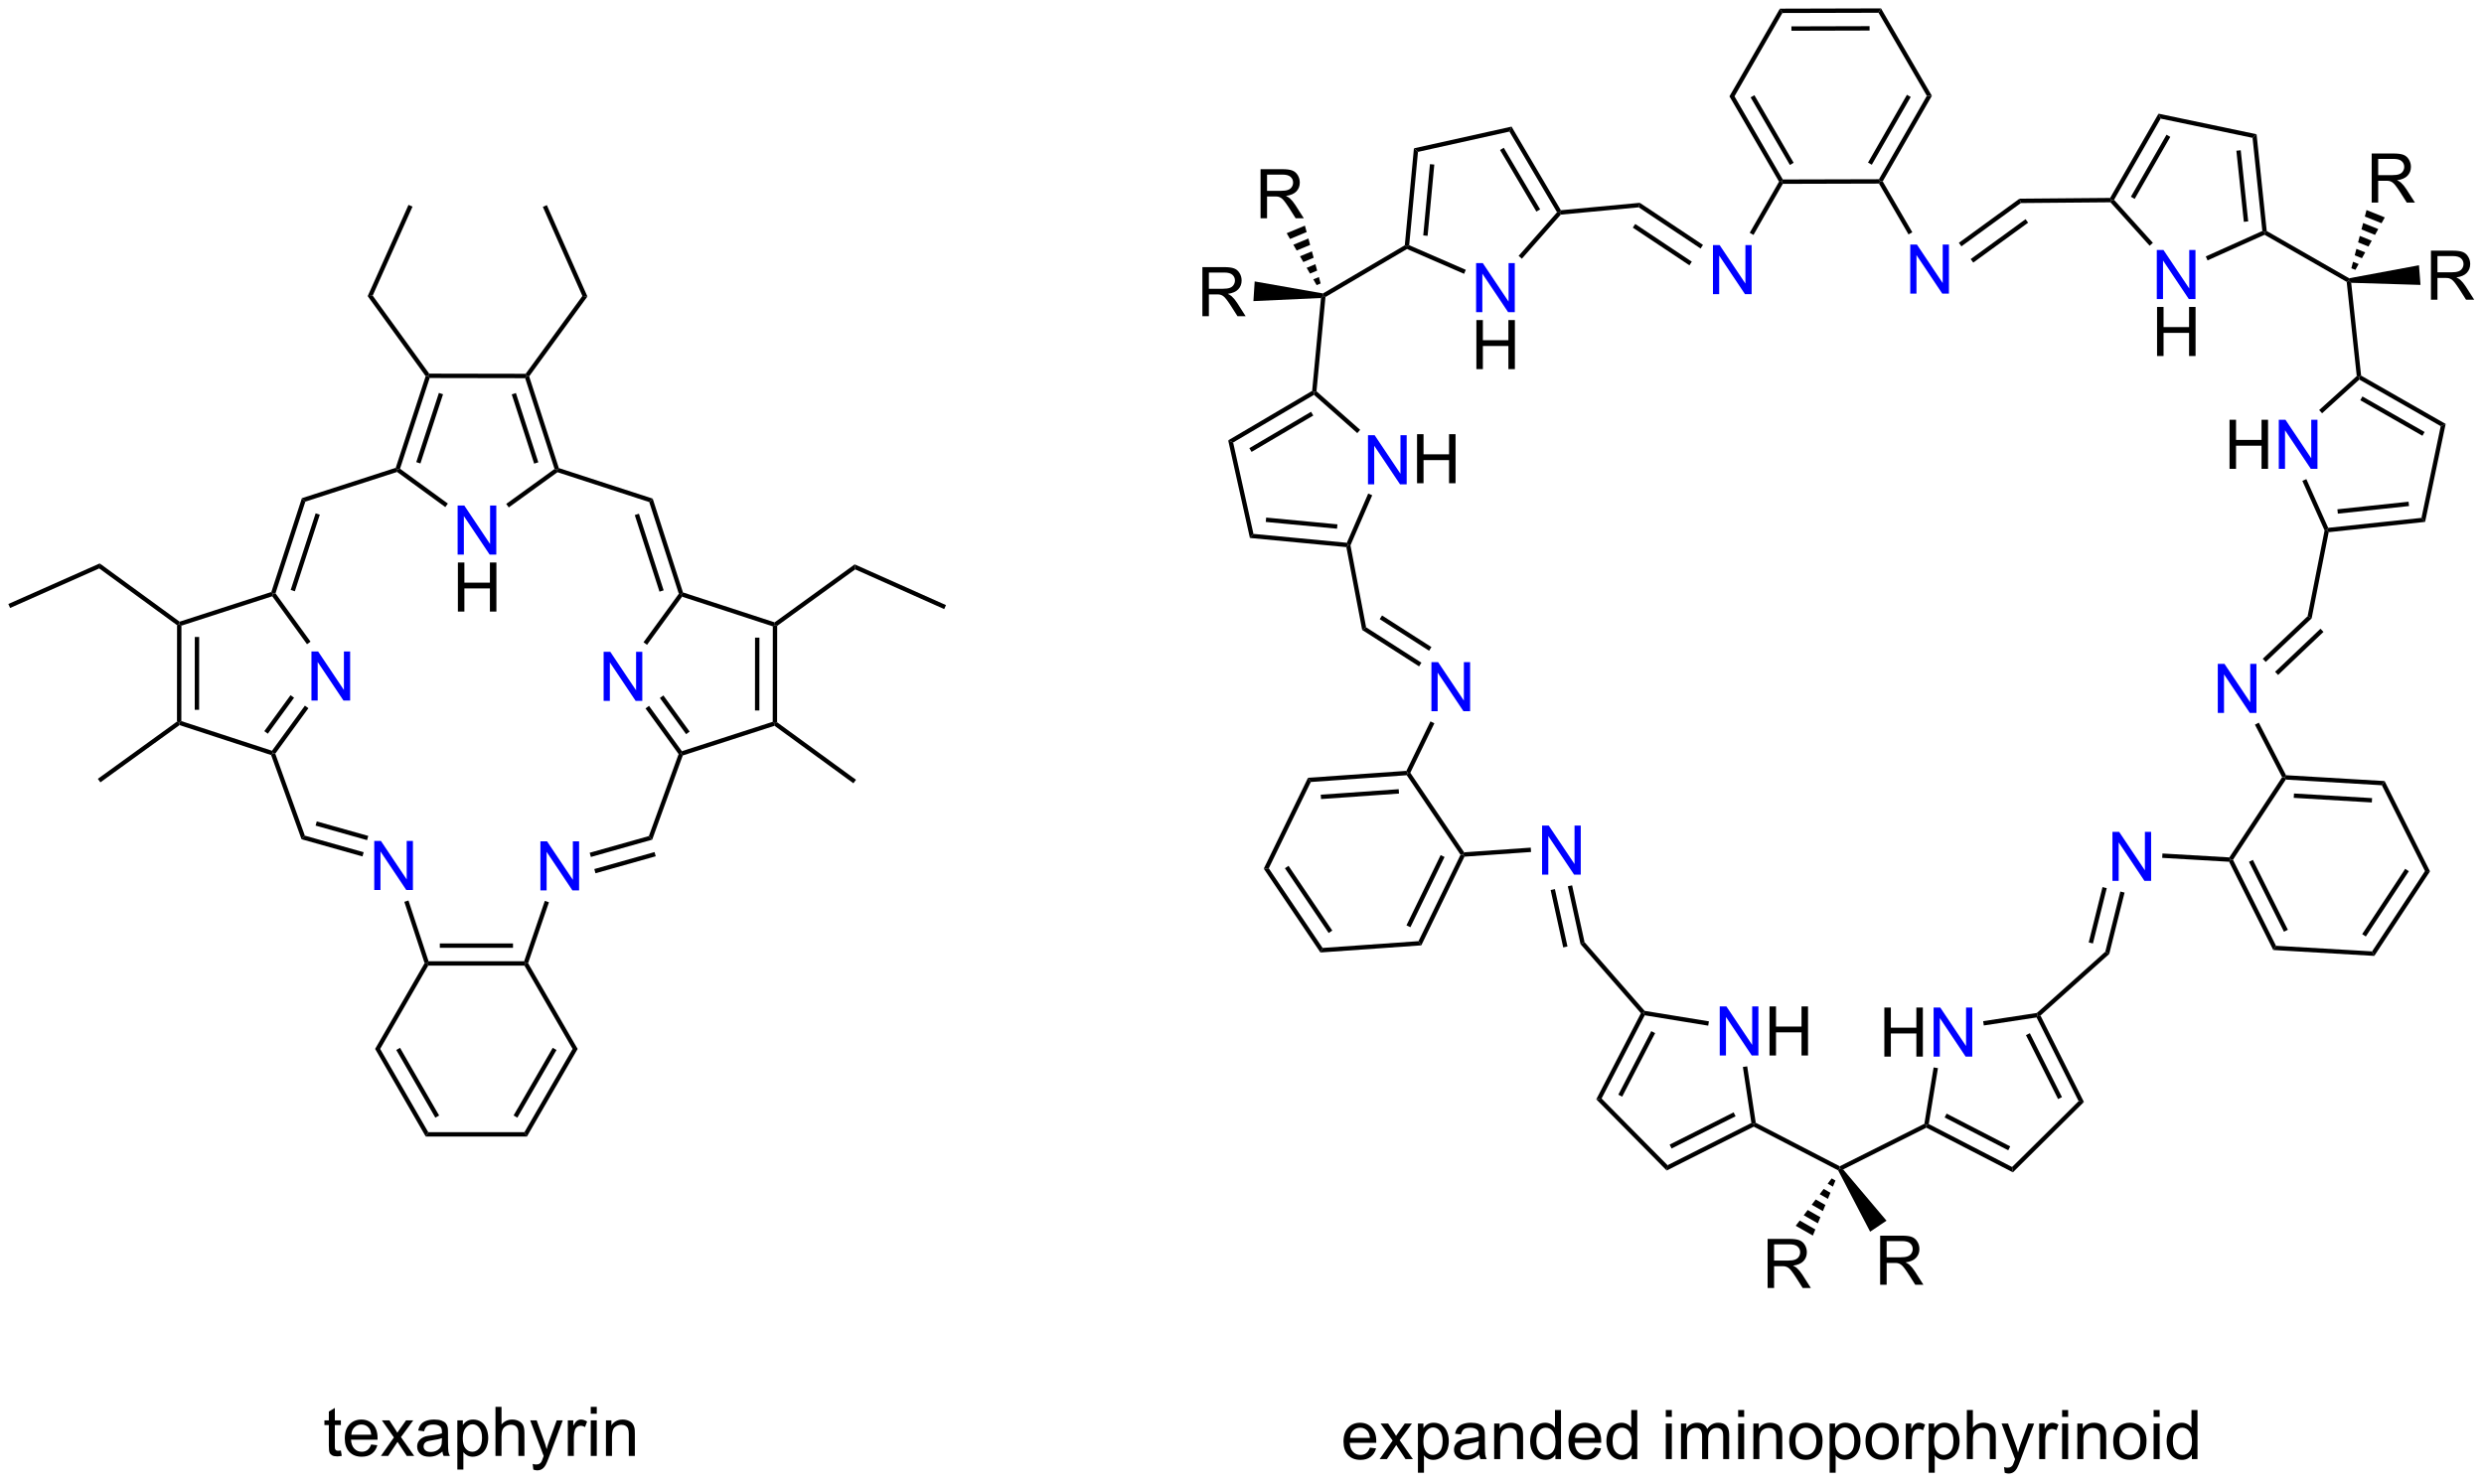 <?xml version="1.0" encoding="UTF-8"?>
<!DOCTYPE svg PUBLIC '-//W3C//DTD SVG 1.0//EN'
          'http://www.w3.org/TR/2001/REC-SVG-20010904/DTD/svg10.dtd'>
<svg stroke-dasharray="none" shape-rendering="auto" xmlns="http://www.w3.org/2000/svg" font-family="'Dialog'" text-rendering="auto" width="795" fill-opacity="1" color-interpolation="auto" color-rendering="auto" preserveAspectRatio="xMidYMid meet" font-size="12px" viewBox="0 0 795 475" fill="black" xmlns:xlink="http://www.w3.org/1999/xlink" stroke="black" image-rendering="auto" stroke-miterlimit="10" stroke-linecap="square" stroke-linejoin="miter" font-style="normal" stroke-width="1" height="475" stroke-dashoffset="0" font-weight="normal" stroke-opacity="1"
><!--Generated by the Batik Graphics2D SVG Generator--><defs id="genericDefs"
  /><g
  ><defs id="defs1"
    ><clipPath clipPathUnits="userSpaceOnUse" id="clipPath1"
      ><path d="M0.633 0.633 L298.575 0.633 L298.575 178.523 L0.633 178.523 L0.633 0.633 Z"
      /></clipPath
      ><clipPath clipPathUnits="userSpaceOnUse" id="clipPath2"
      ><path d="M20.677 269.834 L20.677 442.778 L310.336 442.778 L310.336 269.834 Z"
      /></clipPath
    ></defs
    ><g fill="blue" transform="scale(2.667,2.667) translate(-0.633,-0.633) matrix(1.029,0,0,1.029,-20.636,-276.918)" stroke="blue"
    ><path d="M180.206 326.227 L180.206 320.501 L180.985 320.501 L183.993 324.995 L183.993 320.501 L184.719 320.501 L184.719 326.227 L183.941 326.227 L180.933 321.727 L180.933 326.227 L180.206 326.227 Z" stroke="none" clip-path="url(#clipPath2)"
    /></g
    ><g transform="matrix(2.743,0,0,2.743,-56.717,-740.135)"
    ><path d="M186.015 326.227 L186.015 320.501 L186.773 320.501 L186.773 322.852 L189.749 322.852 L189.749 320.501 L190.507 320.501 L190.507 326.227 L189.749 326.227 L189.749 323.527 L186.773 323.527 L186.773 326.227 L186.015 326.227 Z" stroke="none" clip-path="url(#clipPath2)"
    /></g
    ><g transform="matrix(2.743,0,0,2.743,-56.717,-740.135)"
    ><path d="M173.776 315.447 L174.018 315.601 L173.988 315.914 L164.559 321.471 L163.98 321.22 ZM173.649 317.886 L166.449 322.129 L166.708 322.569 L173.908 318.326 Z" stroke="none" clip-path="url(#clipPath2)"
    /></g
    ><g transform="matrix(2.743,0,0,2.743,-56.717,-740.135)"
    ><path d="M163.98 321.22 L164.559 321.471 L166.93 332.139 L166.513 332.612 Z" stroke="none" clip-path="url(#clipPath2)"
    /></g
    ><g transform="matrix(2.743,0,0,2.743,-56.717,-740.135)"
    ><path d="M166.513 332.612 L166.93 332.139 L177.821 333.175 L177.982 333.446 L177.767 333.682 ZM168.364 330.743 L176.679 331.534 L176.727 331.026 L168.412 330.235 Z" stroke="none" clip-path="url(#clipPath2)"
    /></g
    ><g transform="matrix(2.743,0,0,2.743,-56.717,-740.135)"
    ><path d="M178.247 333.476 L177.982 333.446 L177.821 333.175 L180.317 327.43 L180.785 327.633 Z" stroke="none" clip-path="url(#clipPath2)"
    /></g
    ><g transform="matrix(2.743,0,0,2.743,-56.717,-740.135)"
    ><path d="M179.379 319.994 L179.041 320.376 L173.988 315.914 L174.018 315.601 L174.284 315.495 Z" stroke="none" clip-path="url(#clipPath2)"
    /></g
    ><g transform="matrix(2.743,0,0,2.743,-56.717,-740.135)"
    ><path d="M174.284 315.495 L174.018 315.601 L173.776 315.447 L174.807 304.607 L175.089 304.341 L175.331 304.494 Z" stroke="none" clip-path="url(#clipPath2)"
    /></g
    ><g fill="blue" transform="matrix(2.743,0,0,2.743,-56.717,-740.135)" stroke="blue"
    ><path d="M192.907 306.26 L192.907 300.533 L193.686 300.533 L196.694 305.028 L196.694 300.533 L197.42 300.533 L197.42 306.26 L196.642 306.26 L193.634 301.76 L193.634 306.26 L192.907 306.26 Z" stroke="none" clip-path="url(#clipPath2)"
    /></g
    ><g transform="matrix(2.743,0,0,2.743,-56.717,-740.135)"
    ><path d="M192.939 312.909 L192.939 307.183 L193.696 307.183 L193.696 309.534 L196.673 309.534 L196.673 307.183 L197.431 307.183 L197.431 312.909 L196.673 312.909 L196.673 310.209 L193.696 310.209 L193.696 312.909 L192.939 312.909 Z" stroke="none" clip-path="url(#clipPath2)"
    /></g
    ><g transform="matrix(2.743,0,0,2.743,-56.717,-740.135)"
    ><path d="M202.801 294.363 L202.663 294.632 L202.35 294.602 L196.793 285.183 L197.044 284.604 ZM200.38 294.264 L196.136 287.072 L195.697 287.331 L199.94 294.523 Z" stroke="none" clip-path="url(#clipPath2)"
    /></g
    ><g transform="matrix(2.743,0,0,2.743,-56.717,-740.135)"
    ><path d="M197.044 284.604 L196.793 285.183 L186.125 287.554 L185.652 287.137 Z" stroke="none" clip-path="url(#clipPath2)"
    /></g
    ><g transform="matrix(2.743,0,0,2.743,-56.717,-740.135)"
    ><path d="M185.652 287.137 L186.125 287.554 L185.099 298.445 L184.827 298.606 L184.586 298.452 ZM187.522 288.987 L186.739 297.303 L187.247 297.351 L188.03 289.035 Z" stroke="none" clip-path="url(#clipPath2)"
    /></g
    ><g transform="matrix(2.743,0,0,2.743,-56.717,-740.135)"
    ><path d="M184.845 298.891 L184.827 298.606 L185.099 298.445 L191.705 301.318 L191.502 301.786 Z" stroke="none" clip-path="url(#clipPath2)"
    /></g
    ><g transform="matrix(2.743,0,0,2.743,-56.717,-740.135)"
    ><path d="M198.248 300.024 L197.866 299.686 L202.35 294.602 L202.663 294.632 L202.788 294.877 Z" stroke="none" clip-path="url(#clipPath2)"
    /></g
    ><g transform="matrix(2.743,0,0,2.743,-56.717,-740.135)"
    ><path d="M175.331 304.494 L175.089 304.341 L175.038 304.074 L184.586 298.452 L184.827 298.606 L184.845 298.891 Z" stroke="none" clip-path="url(#clipPath2)"
    /></g
    ><g transform="matrix(2.743,0,0,2.743,-56.717,-740.135)"
    ><path d="M202.788 294.877 L202.663 294.632 L202.801 294.363 L212.008 293.499 L211.875 294.024 Z" stroke="none" clip-path="url(#clipPath2)"
    /></g
    ><g transform="matrix(2.743,0,0,2.743,-56.717,-740.135)"
    ><path d="M177.767 333.682 L177.982 333.446 L178.247 333.476 L180.073 343.039 L179.613 343.351 Z" stroke="none" clip-path="url(#clipPath2)"
    /></g
    ><g transform="matrix(2.743,0,0,2.743,-56.717,-740.135)"
    ><path d="M240.54 393.146 L240.54 387.42 L241.298 387.42 L241.298 389.771 L244.275 389.771 L244.275 387.42 L245.032 387.42 L245.032 393.146 L244.275 393.146 L244.275 390.446 L241.298 390.446 L241.298 393.146 L240.54 393.146 Z" stroke="none" clip-path="url(#clipPath2)"
    /></g
    ><g fill="blue" transform="matrix(2.743,0,0,2.743,-56.717,-740.135)" stroke="blue"
    ><path d="M246.286 393.146 L246.286 387.42 L247.065 387.42 L250.073 391.915 L250.073 387.42 L250.799 387.42 L250.799 393.146 L250.021 393.146 L247.013 388.646 L247.013 393.146 L246.286 393.146 Z" stroke="none" clip-path="url(#clipPath2)"
    /></g
    ><g transform="matrix(2.743,0,0,2.743,-56.717,-740.135)"
    ><path d="M245.44 401.443 L245.441 401.156 L245.723 401.015 L255.442 406.029 L255.538 406.653 ZM247.572 400.253 L254.992 404.081 L255.226 403.627 L247.806 399.799 Z" stroke="none" clip-path="url(#clipPath2)"
    /></g
    ><g transform="matrix(2.743,0,0,2.743,-56.717,-740.135)"
    ><path d="M255.538 406.653 L255.442 406.029 L263.206 398.343 L263.828 398.445 Z" stroke="none" clip-path="url(#clipPath2)"
    /></g
    ><g transform="matrix(2.743,0,0,2.743,-56.717,-740.135)"
    ><path d="M263.828 398.445 L263.206 398.343 L258.298 388.575 L258.443 388.295 L258.758 388.355 ZM261.264 397.873 L257.516 390.414 L257.06 390.643 L260.808 398.102 Z" stroke="none" clip-path="url(#clipPath2)"
    /></g
    ><g transform="matrix(2.743,0,0,2.743,-56.717,-740.135)"
    ><path d="M258.329 388.054 L258.443 388.295 L258.298 388.575 L252.144 389.512 L252.068 389.008 Z" stroke="none" clip-path="url(#clipPath2)"
    /></g
    ><g transform="matrix(2.743,0,0,2.743,-56.717,-740.135)"
    ><path d="M246.29 394.409 L246.793 394.492 L245.723 401.015 L245.441 401.156 L245.21 400.987 Z" stroke="none" clip-path="url(#clipPath2)"
    /></g
    ><g transform="matrix(2.743,0,0,2.743,-56.717,-740.135)"
    ><path d="M245.21 400.987 L245.441 401.156 L245.44 401.443 L235.735 406.314 L235.332 406.231 L235.334 405.944 Z" stroke="none" clip-path="url(#clipPath2)"
    /></g
    ><g fill="blue" transform="matrix(2.743,0,0,2.743,-56.717,-740.135)" stroke="blue"
    ><path d="M221.333 393.016 L221.333 387.29 L222.111 387.29 L225.119 391.784 L225.119 387.29 L225.846 387.29 L225.846 393.016 L225.067 393.016 L222.059 388.516 L222.059 393.016 L221.333 393.016 Z" stroke="none" clip-path="url(#clipPath2)"
    /></g
    ><g transform="matrix(2.743,0,0,2.743,-56.717,-740.135)"
    ><path d="M227.141 393.016 L227.141 387.29 L227.899 387.29 L227.899 389.641 L230.875 389.641 L230.875 387.29 L231.633 387.29 L231.633 393.016 L230.875 393.016 L230.875 390.316 L227.899 390.316 L227.899 393.016 L227.141 393.016 Z" stroke="none" clip-path="url(#clipPath2)"
    /></g
    ><g transform="matrix(2.743,0,0,2.743,-56.717,-740.135)"
    ><path d="M212.135 388.082 L212.442 388.045 L212.583 388.326 L207.549 398.036 L206.925 398.131 ZM213.344 390.174 L209.5 397.588 L209.952 397.823 L213.797 390.408 Z" stroke="none" clip-path="url(#clipPath2)"
    /></g
    ><g transform="matrix(2.743,0,0,2.743,-56.717,-740.135)"
    ><path d="M206.925 398.131 L207.549 398.036 L215.245 405.819 L215.143 406.442 Z" stroke="none" clip-path="url(#clipPath2)"
    /></g
    ><g transform="matrix(2.743,0,0,2.743,-56.717,-740.135)"
    ><path d="M215.143 406.442 L215.245 405.819 L225.023 400.892 L225.303 401.036 L225.302 401.323 ZM215.716 403.872 L223.182 400.109 L222.953 399.653 L215.486 403.416 Z" stroke="none" clip-path="url(#clipPath2)"
    /></g
    ><g transform="matrix(2.743,0,0,2.743,-56.717,-740.135)"
    ><path d="M225.536 400.869 L225.303 401.036 L225.023 400.892 L224.034 394.358 L224.539 394.282 Z" stroke="none" clip-path="url(#clipPath2)"
    /></g
    ><g transform="matrix(2.743,0,0,2.743,-56.717,-740.135)"
    ><path d="M220.07 389.03 L219.988 389.534 L212.583 388.326 L212.442 388.045 L212.574 387.808 Z" stroke="none" clip-path="url(#clipPath2)"
    /></g
    ><g transform="matrix(2.743,0,0,2.743,-56.717,-740.135)"
    ><path d="M235.334 405.944 L235.332 406.231 L235.146 406.421 L225.302 401.323 L225.303 401.036 L225.536 400.869 Z" stroke="none" clip-path="url(#clipPath2)"
    /></g
    ><g transform="matrix(2.743,0,0,2.743,-56.717,-740.135)"
    ><path d="M266.321 380.901 L266.778 381.176 L258.758 388.355 L258.443 388.295 L258.329 388.054 Z" stroke="none" clip-path="url(#clipPath2)"
    /></g
    ><g transform="matrix(2.743,0,0,2.743,-56.717,-740.135)"
    ><path d="M205.09 380.026 L205.561 379.789 L212.574 387.808 L212.442 388.045 L212.135 388.082 Z" stroke="none" clip-path="url(#clipPath2)"
    /></g
    ><g transform="matrix(2.743,0,0,2.743,-56.717,-740.135)"
    ><path d="M160.97 306.73 L160.97 301.003 L163.509 301.003 Q164.275 301.003 164.673 301.157 Q165.072 301.311 165.309 301.701 Q165.548 302.092 165.548 302.566 Q165.548 303.175 165.152 303.595 Q164.759 304.011 163.934 304.123 Q164.236 304.269 164.392 304.41 Q164.723 304.714 165.019 305.17 L166.017 306.73 L165.064 306.73 L164.306 305.537 Q163.973 305.022 163.756 304.748 Q163.543 304.475 163.374 304.365 Q163.204 304.256 163.027 304.214 Q162.9 304.186 162.605 304.186 L161.728 304.186 L161.728 306.73 L160.97 306.73 ZM161.728 303.529 L163.355 303.529 Q163.876 303.529 164.168 303.423 Q164.462 303.316 164.613 303.079 Q164.767 302.842 164.767 302.566 Q164.767 302.16 164.47 301.899 Q164.176 301.636 163.54 301.636 L161.728 301.636 L161.728 303.529 Z" stroke="none" clip-path="url(#clipPath2)"
    /></g
    ><g transform="matrix(2.743,0,0,2.743,-56.717,-740.135)"
    ><path d="M175.038 304.074 L175.089 304.341 L174.807 304.607 L166.923 304.97 L167.071 302.673 Z" stroke="none" clip-path="url(#clipPath2)"
    /></g
    ><g transform="matrix(2.743,0,0,2.743,-56.717,-740.135)"
    ><path d="M240.05 419.77 L240.05 414.043 L242.589 414.043 Q243.355 414.043 243.753 414.197 Q244.151 414.351 244.388 414.741 Q244.628 415.132 244.628 415.606 Q244.628 416.215 244.232 416.635 Q243.839 417.051 243.013 417.163 Q243.315 417.309 243.472 417.45 Q243.803 417.754 244.099 418.21 L245.097 419.77 L244.144 419.77 L243.386 418.577 Q243.053 418.062 242.836 417.788 Q242.623 417.515 242.454 417.405 Q242.284 417.296 242.107 417.254 Q241.98 417.226 241.685 417.226 L240.808 417.226 L240.808 419.77 L240.05 419.77 ZM240.808 416.57 L242.435 416.57 Q242.956 416.57 243.248 416.463 Q243.542 416.356 243.693 416.119 Q243.847 415.882 243.847 415.606 Q243.847 415.2 243.55 414.939 Q243.256 414.676 242.62 414.676 L240.808 414.676 L240.808 416.57 Z" stroke="none" clip-path="url(#clipPath2)"
    /></g
    ><g transform="matrix(2.743,0,0,2.743,-56.717,-740.135)"
    ><path d="M235.146 406.421 L235.332 406.231 L235.735 406.314 L240.792 412.298 L238.881 413.581 Z" stroke="none" clip-path="url(#clipPath2)"
    /></g
    ><g transform="matrix(2.743,0,0,2.743,-56.717,-740.135)"
    ><path d="M167.756 295.3 L167.756 289.573 L170.295 289.573 Q171.061 289.573 171.459 289.727 Q171.858 289.881 172.095 290.271 Q172.334 290.662 172.334 291.136 Q172.334 291.745 171.938 292.164 Q171.545 292.581 170.72 292.693 Q171.022 292.839 171.178 292.98 Q171.509 293.284 171.805 293.74 L172.803 295.3 L171.85 295.3 L171.092 294.107 Q170.759 293.592 170.542 293.318 Q170.329 293.045 170.16 292.935 Q169.99 292.826 169.813 292.784 Q169.686 292.756 169.391 292.756 L168.514 292.756 L168.514 295.3 L167.756 295.3 ZM168.514 292.099 L170.141 292.099 Q170.662 292.099 170.954 291.993 Q171.248 291.886 171.399 291.649 Q171.553 291.412 171.553 291.136 Q171.553 290.73 171.256 290.469 Q170.962 290.206 170.326 290.206 L168.514 290.206 L168.514 292.099 Z" stroke="none" clip-path="url(#clipPath2)"
    /></g
    ><g transform="matrix(2.743,0,0,2.743,-56.717,-740.135)"
    ><path d="M174.298 303.104 L173.91 302.431 L174.565 302.158 L174.769 302.908 ZM173.522 301.758 L173.134 301.085 L174.156 300.659 L174.36 301.409 ZM172.746 300.412 L172.358 299.738 L173.748 299.16 L173.952 299.909 ZM171.97 299.065 L171.582 298.392 L173.339 297.661 L173.544 298.41 ZM171.194 297.719 L170.806 297.046 L172.931 296.161 L173.135 296.911 Z" stroke="none" clip-path="url(#clipPath2)"
    /></g
    ><g transform="matrix(2.743,0,0,2.743,-56.717,-740.135)"
    ><path d="M226.918 420.15 L226.918 414.424 L229.457 414.424 Q230.223 414.424 230.621 414.577 Q231.02 414.731 231.257 415.122 Q231.496 415.512 231.496 415.986 Q231.496 416.596 231.101 417.015 Q230.707 417.432 229.882 417.543 Q230.184 417.689 230.34 417.83 Q230.671 418.135 230.968 418.59 L231.965 420.15 L231.012 420.15 L230.254 418.958 Q229.921 418.442 229.705 418.168 Q229.491 417.895 229.322 417.786 Q229.153 417.676 228.976 417.635 Q228.848 417.606 228.554 417.606 L227.676 417.606 L227.676 420.15 L226.918 420.15 ZM227.676 416.95 L229.304 416.95 Q229.825 416.95 230.116 416.843 Q230.411 416.736 230.561 416.499 Q230.715 416.262 230.715 415.986 Q230.715 415.58 230.418 415.32 Q230.124 415.057 229.489 415.057 L227.676 415.057 L227.676 416.95 Z" stroke="none" clip-path="url(#clipPath2)"
    /></g
    ><g transform="matrix(2.743,0,0,2.743,-56.717,-740.135)"
    ><path d="M234.836 407.613 L234.543 408.326 L233.927 407.974 L234.393 407.359 ZM234.25 409.039 L233.957 409.753 L232.995 409.203 L233.461 408.589 ZM233.664 410.466 L233.371 411.18 L232.064 410.433 L232.53 409.818 ZM233.077 411.893 L232.784 412.607 L231.132 411.662 L231.598 411.047 ZM232.491 413.32 L232.198 414.034 L230.2 412.891 L230.666 412.277 Z" stroke="none" clip-path="url(#clipPath2)"
    /></g
    ><g transform="matrix(2.743,0,0,2.743,-56.717,-740.135)"
    ><path d="M168.129 371.211 L168.717 371.169 L174.998 380.463 L174.74 380.993 ZM170.599 371.164 L175.704 378.72 L176.127 378.434 L171.021 370.878 Z" stroke="none" clip-path="url(#clipPath2)"
    /></g
    ><g transform="matrix(2.743,0,0,2.743,-56.717,-740.135)"
    ><path d="M174.74 380.993 L174.998 380.463 L186.184 379.673 L186.514 380.162 Z" stroke="none" clip-path="url(#clipPath2)"
    /></g
    ><g transform="matrix(2.743,0,0,2.743,-56.717,-740.135)"
    ><path d="M186.514 380.162 L186.184 379.673 L191.089 369.589 L191.383 369.568 L191.548 369.812 ZM185.239 378.047 L189.226 369.85 L188.768 369.627 L184.78 377.824 Z" stroke="none" clip-path="url(#clipPath2)"
    /></g
    ><g transform="matrix(2.743,0,0,2.743,-56.717,-740.135)"
    ><path d="M191.512 369.303 L191.383 369.568 L191.089 369.589 L184.809 360.305 L184.938 360.04 L185.231 360.019 Z" stroke="none" clip-path="url(#clipPath2)"
    /></g
    ><g transform="matrix(2.743,0,0,2.743,-56.717,-740.135)"
    ><path d="M184.773 359.796 L184.938 360.04 L184.809 360.305 L173.622 361.095 L173.293 360.606 ZM183.873 361.936 L174.778 362.578 L174.814 363.087 L183.909 362.445 Z" stroke="none" clip-path="url(#clipPath2)"
    /></g
    ><g transform="matrix(2.743,0,0,2.743,-56.717,-740.135)"
    ><path d="M173.293 360.606 L173.622 361.095 L168.717 371.169 L168.129 371.211 Z" stroke="none" clip-path="url(#clipPath2)"
    /></g
    ><g fill="blue" transform="matrix(2.743,0,0,2.743,-56.717,-740.135)" stroke="blue"
    ><path d="M200.604 371.908 L200.604 366.181 L201.383 366.181 L204.391 370.676 L204.391 366.181 L205.117 366.181 L205.117 371.908 L204.339 371.908 L201.331 367.408 L201.331 371.908 L200.604 371.908 Z" stroke="none" clip-path="url(#clipPath2)"
    /></g
    ><g transform="matrix(2.743,0,0,2.743,-56.717,-740.135)"
    ><path d="M191.548 369.812 L191.383 369.568 L191.512 369.303 L199.282 368.756 L199.318 369.265 Z" stroke="none" clip-path="url(#clipPath2)"
    /></g
    ><g fill="blue" transform="matrix(2.743,0,0,2.743,-56.717,-740.135)" stroke="blue"
    ><path d="M187.693 352.831 L187.693 347.104 L188.471 347.104 L191.479 351.599 L191.479 347.104 L192.206 347.104 L192.206 352.831 L191.427 352.831 L188.419 348.331 L188.419 352.831 L187.693 352.831 Z" stroke="none" clip-path="url(#clipPath2)"
    /></g
    ><g transform="matrix(2.743,0,0,2.743,-56.717,-740.135)"
    ><path d="M185.231 360.019 L184.938 360.04 L184.773 359.796 L187.578 354.023 L188.037 354.246 Z" stroke="none" clip-path="url(#clipPath2)"
    /></g
    ><g transform="matrix(2.743,0,0,2.743,-56.717,-740.135)"
    ><path d="M179.613 343.351 L180.073 343.039 L186.526 347.171 L186.251 347.601 ZM181.657 342.089 L187.419 345.778 L187.694 345.348 L181.933 341.659 Z" stroke="none" clip-path="url(#clipPath2)"
    /></g
    ><g transform="matrix(2.743,0,0,2.743,-56.717,-740.135)"
    ><path d="M203.61 373.266 L204.108 373.157 L205.561 379.789 L205.09 380.026 ZM201.603 373.706 L203.07 380.402 L203.568 380.293 L202.101 373.597 Z" stroke="none" clip-path="url(#clipPath2)"
    /></g
    ><g transform="matrix(2.743,0,0,2.743,-56.717,-740.135)"
    ><path d="M280.816 324.546 L280.816 318.819 L281.574 318.819 L281.574 321.171 L284.55 321.171 L284.55 318.819 L285.308 318.819 L285.308 324.546 L284.55 324.546 L284.55 321.845 L281.574 321.845 L281.574 324.546 L280.816 324.546 Z" stroke="none" clip-path="url(#clipPath2)"
    /></g
    ><g fill="blue" transform="matrix(2.743,0,0,2.743,-56.717,-740.135)" stroke="blue"
    ><path d="M286.562 324.546 L286.562 318.819 L287.341 318.819 L290.349 323.314 L290.349 318.819 L291.075 318.819 L291.075 324.546 L290.296 324.546 L287.289 320.046 L287.289 324.546 L286.562 324.546 Z" stroke="none" clip-path="url(#clipPath2)"
    /></g
    ><g transform="matrix(2.743,0,0,2.743,-56.717,-740.135)"
    ><path d="M295.96 314.132 L295.926 313.819 L296.166 313.662 L306.032 319.305 L305.457 319.563 ZM296.07 316.541 L303.321 320.687 L303.575 320.245 L296.323 316.098 Z" stroke="none" clip-path="url(#clipPath2)"
    /></g
    ><g transform="matrix(2.743,0,0,2.743,-56.717,-740.135)"
    ><path d="M305.457 319.563 L306.032 319.305 L303.634 330.738 L303.211 330.27 Z" stroke="none" clip-path="url(#clipPath2)"
    /></g
    ><g transform="matrix(2.743,0,0,2.743,-56.717,-740.135)"
    ><path d="M303.211 330.27 L303.634 330.738 L292.386 331.939 L292.173 331.705 L292.329 331.432 ZM301.706 328.382 L293.399 329.269 L293.453 329.777 L301.76 328.89 Z" stroke="none" clip-path="url(#clipPath2)"
    /></g
    ><g transform="matrix(2.743,0,0,2.743,-56.717,-740.135)"
    ><path d="M292.329 331.432 L292.173 331.705 L291.906 331.735 L289.313 325.954 L289.779 325.745 Z" stroke="none" clip-path="url(#clipPath2)"
    /></g
    ><g transform="matrix(2.743,0,0,2.743,-56.717,-740.135)"
    ><path d="M291.615 318.062 L291.272 317.684 L295.658 313.717 L295.926 313.819 L295.96 314.132 Z" stroke="none" clip-path="url(#clipPath2)"
    /></g
    ><g transform="matrix(2.743,0,0,2.743,-56.717,-740.135)"
    ><path d="M296.166 313.662 L295.926 313.819 L295.658 313.717 L294.485 302.726 L294.725 302.569 L295.009 302.832 Z" stroke="none" clip-path="url(#clipPath2)"
    /></g
    ><g fill="blue" transform="matrix(2.743,0,0,2.743,-56.717,-740.135)" stroke="blue"
    ><path d="M272.328 304.728 L272.328 299.002 L273.106 299.002 L276.114 303.496 L276.114 299.002 L276.841 299.002 L276.841 304.728 L276.062 304.728 L273.054 300.228 L273.054 304.728 L272.328 304.728 Z" stroke="none" clip-path="url(#clipPath2)"
    /></g
    ><g transform="matrix(2.743,0,0,2.743,-56.717,-740.135)"
    ><path d="M272.359 311.378 L272.359 305.652 L273.117 305.652 L273.117 308.003 L276.093 308.003 L276.093 305.652 L276.851 305.652 L276.851 311.378 L276.093 311.378 L276.093 308.678 L273.117 308.678 L273.117 311.378 L272.359 311.378 Z" stroke="none" clip-path="url(#clipPath2)"
    /></g
    ><g transform="matrix(2.743,0,0,2.743,-56.717,-740.135)"
    ><path d="M267.344 293.147 L267.03 293.181 L266.882 292.927 L272.526 283.094 L272.784 283.67 ZM269.75 293.041 L273.905 285.803 L273.462 285.548 L269.307 292.787 Z" stroke="none" clip-path="url(#clipPath2)"
    /></g
    ><g transform="matrix(2.743,0,0,2.743,-56.717,-740.135)"
    ><path d="M272.784 283.67 L272.526 283.094 L283.969 285.493 L283.501 285.916 Z" stroke="none" clip-path="url(#clipPath2)"
    /></g
    ><g transform="matrix(2.743,0,0,2.743,-56.717,-740.135)"
    ><path d="M283.501 285.916 L283.969 285.493 L285.156 296.788 L284.916 296.944 L284.643 296.787 ZM281.613 287.418 L282.485 295.719 L282.993 295.666 L282.12 287.364 Z" stroke="none" clip-path="url(#clipPath2)"
    /></g
    ><g transform="matrix(2.743,0,0,2.743,-56.717,-740.135)"
    ><path d="M284.643 296.787 L284.916 296.944 L284.902 297.23 L278.252 300.219 L278.043 299.754 Z" stroke="none" clip-path="url(#clipPath2)"
    /></g
    ><g transform="matrix(2.743,0,0,2.743,-56.717,-740.135)"
    ><path d="M271.871 298.165 L271.492 298.507 L266.918 293.437 L267.03 293.181 L267.344 293.147 Z" stroke="none" clip-path="url(#clipPath2)"
    /></g
    ><g transform="matrix(2.743,0,0,2.743,-56.717,-740.135)"
    ><path d="M294.772 302.302 L294.725 302.569 L294.485 302.726 L284.902 297.23 L284.916 296.944 L285.156 296.788 Z" stroke="none" clip-path="url(#clipPath2)"
    /></g
    ><g transform="matrix(2.743,0,0,2.743,-56.717,-740.135)"
    ><path d="M266.882 292.927 L267.03 293.181 L266.918 293.437 L256.475 293.525 L256.307 293.016 Z" stroke="none" clip-path="url(#clipPath2)"
    /></g
    ><g transform="matrix(2.743,0,0,2.743,-56.717,-740.135)"
    ><path d="M304.317 304.808 L304.317 299.082 L306.856 299.082 Q307.622 299.082 308.02 299.235 Q308.418 299.389 308.655 299.78 Q308.895 300.17 308.895 300.644 Q308.895 301.254 308.499 301.673 Q308.106 302.089 307.28 302.202 Q307.582 302.347 307.739 302.488 Q308.069 302.793 308.366 303.248 L309.364 304.808 L308.411 304.808 L307.653 303.616 Q307.319 303.1 307.103 302.827 Q306.89 302.553 306.721 302.444 Q306.551 302.334 306.374 302.293 Q306.247 302.264 305.952 302.264 L305.075 302.264 L305.075 304.808 L304.317 304.808 ZM305.075 301.608 L306.702 301.608 Q307.223 301.608 307.515 301.501 Q307.809 301.394 307.96 301.157 Q308.114 300.92 308.114 300.644 Q308.114 300.238 307.817 299.978 Q307.523 299.714 306.887 299.714 L305.075 299.714 L305.075 301.608 Z" stroke="none" clip-path="url(#clipPath2)"
    /></g
    ><g transform="matrix(2.743,0,0,2.743,-56.717,-740.135)"
    ><path d="M295.009 302.832 L294.725 302.569 L294.772 302.302 L302.92 300.785 L303.096 303.08 Z" stroke="none" clip-path="url(#clipPath2)"
    /></g
    ><g transform="matrix(2.743,0,0,2.743,-56.717,-740.135)"
    ><path d="M297.401 293.468 L297.401 287.742 L299.94 287.742 Q300.705 287.742 301.104 287.895 Q301.502 288.049 301.739 288.44 Q301.979 288.83 301.979 289.304 Q301.979 289.913 301.583 290.333 Q301.19 290.75 300.364 290.861 Q300.666 291.007 300.823 291.148 Q301.153 291.453 301.45 291.908 L302.448 293.468 L301.495 293.468 L300.737 292.276 Q300.403 291.76 300.187 291.486 Q299.974 291.213 299.804 291.104 Q299.635 290.994 299.458 290.953 Q299.33 290.924 299.036 290.924 L298.159 290.924 L298.159 293.468 L297.401 293.468 ZM298.159 290.268 L299.786 290.268 Q300.307 290.268 300.599 290.161 Q300.893 290.054 301.044 289.817 Q301.198 289.58 301.198 289.304 Q301.198 288.898 300.901 288.637 Q300.606 288.375 299.971 288.375 L298.159 288.375 L298.159 290.268 Z" stroke="none" clip-path="url(#clipPath2)"
    /></g
    ><g transform="matrix(2.743,0,0,2.743,-56.717,-740.135)"
    ><path d="M295.028 301.133 L295.225 300.378 L295.883 300.643 L295.502 301.323 ZM295.421 299.624 L295.618 298.869 L296.645 299.283 L296.264 299.963 ZM295.815 298.115 L296.011 297.36 L297.408 297.923 L297.026 298.603 ZM296.208 296.606 L296.404 295.851 L298.17 296.562 L297.789 297.243 ZM296.601 295.097 L296.798 294.342 L298.933 295.202 L298.551 295.882 Z" stroke="none" clip-path="url(#clipPath2)"
    /></g
    ><g transform="matrix(2.743,0,0,2.743,-56.717,-740.135)"
    ><path d="M303.619 371.493 L304.207 371.527 L297.709 381.392 L297.445 380.865 ZM301.31 371.23 L296.291 378.849 L296.717 379.13 L301.736 371.511 Z" stroke="none" clip-path="url(#clipPath2)"
    /></g
    ><g transform="matrix(2.743,0,0,2.743,-56.717,-740.135)"
    ><path d="M297.445 380.865 L297.709 381.392 L285.915 380.704 L286.239 380.212 Z" stroke="none" clip-path="url(#clipPath2)"
    /></g
    ><g transform="matrix(2.743,0,0,2.743,-56.717,-740.135)"
    ><path d="M286.239 380.212 L285.915 380.704 L280.76 370.405 L280.923 370.159 L281.217 370.176 ZM287.623 378.344 L283.54 370.186 L283.083 370.414 L287.166 378.572 Z" stroke="none" clip-path="url(#clipPath2)"
    /></g
    ><g transform="matrix(2.743,0,0,2.743,-56.717,-740.135)"
    ><path d="M281.217 370.176 L280.923 370.159 L280.79 369.896 L286.953 360.535 L287.248 360.55 L287.38 360.814 Z" stroke="none" clip-path="url(#clipPath2)"
    /></g
    ><g transform="matrix(2.743,0,0,2.743,-56.717,-740.135)"
    ><path d="M287.38 360.814 L287.248 360.55 L287.408 360.304 L298.91 360.985 L298.586 361.477 ZM288.306 362.946 L297.417 363.485 L297.447 362.976 L288.337 362.437 Z" stroke="none" clip-path="url(#clipPath2)"
    /></g
    ><g transform="matrix(2.743,0,0,2.743,-56.717,-740.135)"
    ><path d="M298.586 361.477 L298.91 360.985 L304.207 371.527 L303.619 371.493 Z" stroke="none" clip-path="url(#clipPath2)"
    /></g
    ><g fill="blue" transform="matrix(2.743,0,0,2.743,-56.717,-740.135)" stroke="blue"
    ><path d="M267.153 372.638 L267.153 366.912 L267.932 366.912 L270.94 371.406 L270.94 366.912 L271.666 366.912 L271.666 372.638 L270.887 372.638 L267.88 368.138 L267.88 372.638 L267.153 372.638 Z" stroke="none" clip-path="url(#clipPath2)"
    /></g
    ><g transform="matrix(2.743,0,0,2.743,-56.717,-740.135)"
    ><path d="M280.79 369.896 L280.923 370.159 L280.76 370.405 L272.958 369.95 L272.988 369.44 Z" stroke="none" clip-path="url(#clipPath2)"
    /></g
    ><g fill="blue" transform="matrix(2.743,0,0,2.743,-56.717,-740.135)" stroke="blue"
    ><path d="M279.444 353.031 L279.444 347.304 L280.223 347.304 L283.23 351.799 L283.23 347.304 L283.957 347.304 L283.957 353.031 L283.178 353.031 L280.171 348.531 L280.171 353.031 L279.444 353.031 Z" stroke="none" clip-path="url(#clipPath2)"
    /></g
    ><g transform="matrix(2.743,0,0,2.743,-56.717,-740.135)"
    ><path d="M287.408 360.304 L287.248 360.55 L286.953 360.535 L283.779 354.406 L284.232 354.171 Z" stroke="none" clip-path="url(#clipPath2)"
    /></g
    ><g transform="matrix(2.743,0,0,2.743,-56.717,-740.135)"
    ><path d="M266.778 381.176 L266.321 380.901 L268.073 373.88 L268.568 374.004 ZM264.878 379.943 L266.489 373.485 L265.994 373.362 L264.383 379.819 Z" stroke="none" clip-path="url(#clipPath2)"
    /></g
    ><g transform="matrix(2.743,0,0,2.743,-56.717,-740.135)"
    ><path d="M240.153 270.806 L239.86 271.317 L228.644 271.346 L228.348 270.837 ZM238.816 272.881 L229.696 272.905 L229.697 273.415 L238.817 273.391 Z" stroke="none" clip-path="url(#clipPath2)"
    /></g
    ><g transform="matrix(2.743,0,0,2.743,-56.717,-740.135)"
    ><path d="M228.348 270.837 L228.644 271.346 L223.056 281.069 L222.466 281.071 Z" stroke="none" clip-path="url(#clipPath2)"
    /></g
    ><g transform="matrix(2.743,0,0,2.743,-56.717,-740.135)"
    ><path d="M222.466 281.071 L223.056 281.069 L228.693 290.773 L228.546 291.029 L228.252 291.03 ZM224.935 281.193 L229.517 289.081 L229.958 288.825 L225.376 280.936 Z" stroke="none" clip-path="url(#clipPath2)"
    /></g
    ><g transform="matrix(2.743,0,0,2.743,-56.717,-740.135)"
    ><path d="M228.694 291.284 L228.546 291.029 L228.693 290.773 L239.909 290.744 L240.056 290.999 L239.91 291.254 Z" stroke="none" clip-path="url(#clipPath2)"
    /></g
    ><g transform="matrix(2.743,0,0,2.743,-56.717,-740.135)"
    ><path d="M240.351 290.998 L240.056 290.999 L239.909 290.744 L245.497 281.011 L246.086 281.009 ZM239.076 289.056 L243.618 281.144 L243.176 280.89 L238.633 288.802 Z" stroke="none" clip-path="url(#clipPath2)"
    /></g
    ><g transform="matrix(2.743,0,0,2.743,-56.717,-740.135)"
    ><path d="M246.086 281.009 L245.497 281.011 L239.86 271.317 L240.153 270.806 Z" stroke="none" clip-path="url(#clipPath2)"
    /></g
    ><g fill="blue" transform="matrix(2.743,0,0,2.743,-56.717,-740.135)" stroke="blue"
    ><path d="M220.542 304.158 L220.542 298.431 L221.321 298.431 L224.328 302.926 L224.328 298.431 L225.055 298.431 L225.055 304.158 L224.276 304.158 L221.268 299.658 L221.268 304.158 L220.542 304.158 Z" stroke="none" clip-path="url(#clipPath2)"
    /></g
    ><g transform="matrix(2.743,0,0,2.743,-56.717,-740.135)"
    ><path d="M228.252 291.03 L228.546 291.029 L228.694 291.284 L225.273 297.246 L224.831 296.993 Z" stroke="none" clip-path="url(#clipPath2)"
    /></g
    ><g fill="blue" transform="matrix(2.743,0,0,2.743,-56.717,-740.135)" stroke="blue"
    ><path d="M243.562 304.098 L243.562 298.371 L244.341 298.371 L247.349 302.866 L247.349 298.371 L248.075 298.371 L248.075 304.098 L247.297 304.098 L244.289 299.598 L244.289 304.098 L243.562 304.098 Z" stroke="none" clip-path="url(#clipPath2)"
    /></g
    ><g transform="matrix(2.743,0,0,2.743,-56.717,-740.135)"
    ><path d="M239.91 291.254 L240.056 290.999 L240.351 290.998 L243.801 296.931 L243.36 297.188 Z" stroke="none" clip-path="url(#clipPath2)"
    /></g
    ><g transform="matrix(2.743,0,0,2.743,-56.717,-740.135)"
    ><path d="M211.875 294.024 L212.008 293.499 L219.379 298.409 L219.096 298.833 ZM211.19 296.394 L217.792 300.792 L218.075 300.367 L211.473 295.97 Z" stroke="none" clip-path="url(#clipPath2)"
    /></g
    ><g transform="matrix(2.743,0,0,2.743,-56.717,-740.135)"
    ><path d="M291.906 331.735 L292.173 331.705 L292.386 331.939 L290.395 342.003 L289.926 341.745 Z" stroke="none" clip-path="url(#clipPath2)"
    /></g
    ><g transform="matrix(2.743,0,0,2.743,-56.717,-740.135)"
    ><path d="M285.041 347.084 L284.69 346.714 L289.926 341.745 L290.395 342.003 ZM286.483 348.603 L291.778 343.578 L291.426 343.207 L286.131 348.233 Z" stroke="none" clip-path="url(#clipPath2)"
    /></g
    ><g transform="matrix(2.743,0,0,2.743,-56.717,-740.135)"
    ><path d="M256.307 293.016 L256.475 293.525 L249.532 298.578 L249.232 298.165 ZM257.014 295.407 L250.613 300.064 L250.914 300.476 L257.314 295.819 Z" stroke="none" clip-path="url(#clipPath2)"
    /></g
    ><g fill="blue" transform="matrix(2.743,0,0,2.743,-56.717,-740.135)" stroke="blue"
    ><path d="M74.072 334.555 L74.072 328.828 L74.851 328.828 L77.859 333.323 L77.859 328.828 L78.585 328.828 L78.585 334.555 L77.807 334.555 L74.799 330.055 L74.799 334.555 L74.072 334.555 Z" stroke="none" clip-path="url(#clipPath2)"
    /></g
    ><g transform="matrix(2.743,0,0,2.743,-56.717,-740.135)"
    ><path d="M74.103 341.205 L74.103 335.478 L74.861 335.478 L74.861 337.83 L77.838 337.83 L77.838 335.478 L78.596 335.478 L78.596 341.205 L77.838 341.205 L77.838 338.504 L74.861 338.504 L74.861 341.205 L74.103 341.205 Z" stroke="none" clip-path="url(#clipPath2)"
    /></g
    ><g transform="matrix(2.743,0,0,2.743,-56.717,-740.135)"
    ><path d="M85.882 324.456 L85.68 324.659 L85.38 324.561 L81.951 313.964 L82.137 313.709 L82.419 313.754 ZM83.488 323.784 L80.872 315.699 L80.386 315.856 L83.002 323.942 Z" stroke="none" clip-path="url(#clipPath2)"
    /></g
    ><g transform="matrix(2.743,0,0,2.743,-56.717,-740.135)"
    ><path d="M82.007 313.454 L82.137 313.709 L81.951 313.964 L70.811 313.944 L70.626 313.689 L70.757 313.434 Z" stroke="none" clip-path="url(#clipPath2)"
    /></g
    ><g transform="matrix(2.743,0,0,2.743,-56.717,-740.135)"
    ><path d="M70.344 313.733 L70.626 313.689 L70.811 313.944 L67.353 324.532 L67.053 324.629 L66.851 324.426 ZM71.886 315.684 L69.247 323.762 L69.732 323.92 L72.371 315.842 Z" stroke="none" clip-path="url(#clipPath2)"
    /></g
    ><g transform="matrix(2.743,0,0,2.743,-56.717,-740.135)"
    ><path d="M67.008 324.911 L67.053 324.629 L67.353 324.532 L72.934 328.599 L72.634 329.011 Z" stroke="none" clip-path="url(#clipPath2)"
    /></g
    ><g transform="matrix(2.743,0,0,2.743,-56.717,-740.135)"
    ><path d="M80.041 329.051 L79.742 328.638 L85.38 324.561 L85.68 324.659 L85.724 324.941 Z" stroke="none" clip-path="url(#clipPath2)"
    /></g
    ><g transform="matrix(2.743,0,0,2.743,-56.717,-740.135)"
    ><path d="M85.724 324.941 L85.68 324.659 L85.882 324.456 L96.832 328.019 L96.427 328.424 Z" stroke="none" clip-path="url(#clipPath2)"
    /></g
    ><g transform="matrix(2.743,0,0,2.743,-56.717,-740.135)"
    ><path d="M66.851 324.426 L67.053 324.629 L67.008 324.911 L56.306 328.374 L55.901 327.969 Z" stroke="none" clip-path="url(#clipPath2)"
    /></g
    ><g fill="blue" transform="matrix(2.743,0,0,2.743,-56.717,-740.135)" stroke="blue"
    ><path d="M57.017 351.59 L57.017 345.863 L57.796 345.863 L60.804 350.358 L60.804 345.863 L61.53 345.863 L61.53 351.59 L60.752 351.59 L57.744 347.09 L57.744 351.59 L57.017 351.59 Z" stroke="none" clip-path="url(#clipPath2)"
    /></g
    ><g transform="matrix(2.743,0,0,2.743,-56.717,-740.135)"
    ><path d="M52.338 338.919 L52.541 339.121 L52.443 339.421 L41.846 342.85 L41.591 342.665 L41.636 342.382 Z" stroke="none" clip-path="url(#clipPath2)"
    /></g
    ><g transform="matrix(2.743,0,0,2.743,-56.717,-740.135)"
    ><path d="M41.336 342.794 L41.591 342.665 L41.846 342.85 L41.836 353.99 L41.581 354.175 L41.326 354.044 ZM43.406 344.172 L43.399 352.673 L43.909 352.673 L43.916 344.172 Z" stroke="none" clip-path="url(#clipPath2)"
    /></g
    ><g transform="matrix(2.743,0,0,2.743,-56.717,-740.135)"
    ><path d="M41.625 354.458 L41.581 354.175 L41.836 353.99 L52.413 357.448 L52.51 357.748 L52.313 357.952 Z" stroke="none" clip-path="url(#clipPath2)"
    /></g
    ><g transform="matrix(2.743,0,0,2.743,-56.717,-740.135)"
    ><path d="M52.796 357.789 L52.51 357.748 L52.413 357.448 L56.251 352.184 L56.664 352.484 ZM51.929 355.459 L54.988 351.263 L54.576 350.962 L51.516 355.159 Z" stroke="none" clip-path="url(#clipPath2)"
    /></g
    ><g transform="matrix(2.743,0,0,2.743,-56.717,-740.135)"
    ><path d="M56.911 344.714 L56.498 345.014 L52.443 339.421 L52.541 339.121 L52.823 339.077 Z" stroke="none" clip-path="url(#clipPath2)"
    /></g
    ><g transform="matrix(2.743,0,0,2.743,-56.717,-740.135)"
    ><path d="M52.313 357.952 L52.51 357.748 L52.796 357.789 L56.249 367.357 L55.858 367.776 Z" stroke="none" clip-path="url(#clipPath2)"
    /></g
    ><g transform="matrix(2.743,0,0,2.743,-56.717,-740.135)"
    ><path d="M55.901 327.969 L56.306 328.374 L52.823 339.077 L52.541 339.121 L52.338 338.919 ZM57.505 329.739 L54.595 338.68 L55.081 338.838 L57.99 329.897 Z" stroke="none" clip-path="url(#clipPath2)"
    /></g
    ><g fill="blue" transform="matrix(2.743,0,0,2.743,-56.717,-740.135)" stroke="blue"
    ><path d="M64.344 373.699 L64.344 367.973 L65.122 367.973 L68.13 372.467 L68.13 367.973 L68.857 367.973 L68.857 373.699 L68.078 373.699 L65.07 369.199 L65.07 373.699 L64.344 373.699 Z" stroke="none" clip-path="url(#clipPath2)"
    /></g
    ><g fill="blue" transform="matrix(2.743,0,0,2.743,-56.717,-740.135)" stroke="blue"
    ><path d="M83.731 373.749 L83.731 368.023 L84.509 368.023 L87.517 372.517 L87.517 368.023 L88.244 368.023 L88.244 373.749 L87.465 373.749 L84.457 369.249 L84.457 373.749 L83.731 373.749 Z" stroke="none" clip-path="url(#clipPath2)"
    /></g
    ><g transform="matrix(2.743,0,0,2.743,-56.717,-740.135)"
    ><path d="M89.62 369.846 L89.481 369.355 L96.384 367.407 L96.775 367.827 ZM90.156 371.748 L97.186 369.765 L97.047 369.274 L90.018 371.257 Z" stroke="none" clip-path="url(#clipPath2)"
    /></g
    ><g fill="blue" transform="matrix(2.743,0,0,2.743,-56.717,-740.135)" stroke="blue"
    ><path d="M91.107 351.63 L91.107 345.903 L91.886 345.903 L94.894 350.398 L94.894 345.903 L95.62 345.903 L95.62 351.63 L94.842 351.63 L91.834 347.13 L91.834 351.63 L91.107 351.63 Z" stroke="none" clip-path="url(#clipPath2)"
    /></g
    ><g transform="matrix(2.743,0,0,2.743,-56.717,-740.135)"
    ><path d="M100.34 358.002 L100.143 357.798 L100.24 357.498 L110.837 354.069 L111.092 354.255 L111.047 354.538 Z" stroke="none" clip-path="url(#clipPath2)"
    /></g
    ><g transform="matrix(2.743,0,0,2.743,-56.717,-740.135)"
    ><path d="M111.347 354.125 L111.092 354.255 L110.837 354.069 L110.847 342.93 L111.102 342.745 L111.357 342.875 ZM109.277 352.747 L109.284 344.247 L108.774 344.247 L108.767 352.747 Z" stroke="none" clip-path="url(#clipPath2)"
    /></g
    ><g transform="matrix(2.743,0,0,2.743,-56.717,-740.135)"
    ><path d="M111.058 342.462 L111.102 342.745 L110.847 342.93 L100.26 339.471 L100.163 339.171 L100.365 338.969 Z" stroke="none" clip-path="url(#clipPath2)"
    /></g
    ><g transform="matrix(2.743,0,0,2.743,-56.717,-740.135)"
    ><path d="M99.88 339.126 L100.163 339.171 L100.26 339.471 L96.173 345.085 L95.761 344.785 Z" stroke="none" clip-path="url(#clipPath2)"
    /></g
    ><g transform="matrix(2.743,0,0,2.743,-56.717,-740.135)"
    ><path d="M95.992 352.508 L96.405 352.208 L100.24 357.498 L100.143 357.798 L99.857 357.838 ZM97.669 351.292 L100.73 355.513 L101.143 355.214 L98.082 350.992 Z" stroke="none" clip-path="url(#clipPath2)"
    /></g
    ><g transform="matrix(2.743,0,0,2.743,-56.717,-740.135)"
    ><path d="M96.775 367.827 L96.384 367.407 L99.857 357.838 L100.143 357.798 L100.34 358.002 Z" stroke="none" clip-path="url(#clipPath2)"
    /></g
    ><g transform="matrix(2.743,0,0,2.743,-56.717,-740.135)"
    ><path d="M55.858 367.776 L56.249 367.357 L63.109 369.293 L62.97 369.784 ZM57.499 366.185 L63.507 367.881 L63.646 367.39 L57.638 365.695 Z" stroke="none" clip-path="url(#clipPath2)"
    /></g
    ><g transform="matrix(2.743,0,0,2.743,-56.717,-740.135)"
    ><path d="M96.427 328.424 L96.832 328.019 L100.365 338.969 L100.163 339.171 L99.88 339.126 ZM94.74 329.942 L97.625 338.883 L98.111 338.726 L95.226 329.786 Z" stroke="none" clip-path="url(#clipPath2)"
    /></g
    ><g transform="matrix(2.743,0,0,2.743,-56.717,-740.135)"
    ><path d="M82.419 313.754 L82.137 313.709 L82.007 313.454 L88.63 304.37 L89.216 304.432 Z" stroke="none" clip-path="url(#clipPath2)"
    /></g
    ><g transform="matrix(2.743,0,0,2.743,-56.717,-740.135)"
    ><path d="M89.216 304.432 L88.63 304.37 L84.015 293.975 L84.482 293.768 Z" stroke="none" clip-path="url(#clipPath2)"
    /></g
    ><g transform="matrix(2.743,0,0,2.743,-56.717,-740.135)"
    ><path d="M70.757 313.434 L70.626 313.689 L70.344 313.733 L63.578 304.391 L64.163 304.33 Z" stroke="none" clip-path="url(#clipPath2)"
    /></g
    ><g transform="matrix(2.743,0,0,2.743,-56.717,-740.135)"
    ><path d="M64.163 304.33 L63.578 304.391 L68.342 293.737 L68.808 293.945 Z" stroke="none" clip-path="url(#clipPath2)"
    /></g
    ><g transform="matrix(2.743,0,0,2.743,-56.717,-740.135)"
    ><path d="M111.357 342.875 L111.102 342.745 L111.058 342.462 L120.4 335.696 L120.461 336.282 Z" stroke="none" clip-path="url(#clipPath2)"
    /></g
    ><g transform="matrix(2.743,0,0,2.743,-56.717,-740.135)"
    ><path d="M120.461 336.282 L120.4 335.696 L131.054 340.45 L130.846 340.916 Z" stroke="none" clip-path="url(#clipPath2)"
    /></g
    ><g transform="matrix(2.743,0,0,2.743,-56.717,-740.135)"
    ><path d="M111.047 354.538 L111.092 354.255 L111.347 354.125 L120.551 360.835 L120.25 361.247 Z" stroke="none" clip-path="url(#clipPath2)"
    /></g
    ><g transform="matrix(2.743,0,0,2.743,-56.717,-740.135)"
    ><path d="M41.636 342.382 L41.591 342.665 L41.336 342.794 L32.251 336.171 L32.314 335.586 Z" stroke="none" clip-path="url(#clipPath2)"
    /></g
    ><g transform="matrix(2.743,0,0,2.743,-56.717,-740.135)"
    ><path d="M32.314 335.586 L32.251 336.171 L21.857 340.786 L21.65 340.32 Z" stroke="none" clip-path="url(#clipPath2)"
    /></g
    ><g transform="matrix(2.743,0,0,2.743,-56.717,-740.135)"
    ><path d="M41.326 354.044 L41.581 354.175 L41.625 354.458 L32.392 361.137 L32.093 360.724 Z" stroke="none" clip-path="url(#clipPath2)"
    /></g
    ><g transform="matrix(2.743,0,0,2.743,-56.717,-740.135)"
    ><path d="M81.834 382.014 L82.017 382.27 L81.869 382.525 L70.644 382.525 L70.496 382.27 L70.681 382.014 ZM80.534 379.941 L71.995 379.941 L71.995 380.451 L80.534 380.451 Z" stroke="none" clip-path="url(#clipPath2)"
    /></g
    ><g transform="matrix(2.743,0,0,2.743,-56.717,-740.135)"
    ><path d="M70.218 382.241 L70.496 382.27 L70.644 382.525 L65.036 392.248 L64.447 392.248 Z" stroke="none" clip-path="url(#clipPath2)"
    /></g
    ><g transform="matrix(2.743,0,0,2.743,-56.717,-740.135)"
    ><path d="M64.447 392.248 L65.036 392.248 L70.644 401.962 L70.349 402.472 ZM66.912 392.375 L71.472 400.273 L71.914 400.018 L67.354 392.12 Z" stroke="none" clip-path="url(#clipPath2)"
    /></g
    ><g transform="matrix(2.743,0,0,2.743,-56.717,-740.135)"
    ><path d="M70.349 402.472 L70.644 401.962 L81.869 401.962 L82.164 402.472 Z" stroke="none" clip-path="url(#clipPath2)"
    /></g
    ><g transform="matrix(2.743,0,0,2.743,-56.717,-740.135)"
    ><path d="M82.164 402.472 L81.869 401.962 L87.487 392.248 L88.076 392.248 ZM81.042 400.272 L85.608 392.376 L85.167 392.12 L80.6 400.017 Z" stroke="none" clip-path="url(#clipPath2)"
    /></g
    ><g transform="matrix(2.743,0,0,2.743,-56.717,-740.135)"
    ><path d="M88.076 392.248 L87.487 392.248 L81.869 382.525 L82.017 382.27 L82.296 382.242 Z" stroke="none" clip-path="url(#clipPath2)"
    /></g
    ><g transform="matrix(2.743,0,0,2.743,-56.717,-740.135)"
    ><path d="M67.853 375.083 L68.337 374.923 L70.681 382.014 L70.496 382.27 L70.218 382.241 Z" stroke="none" clip-path="url(#clipPath2)"
    /></g
    ><g transform="matrix(2.743,0,0,2.743,-56.717,-740.135)"
    ><path d="M82.296 382.242 L82.017 382.27 L81.834 382.014 L84.245 374.971 L84.727 375.136 Z" stroke="none" clip-path="url(#clipPath2)"
    /></g
    ><g transform="matrix(2.743,0,0,2.743,-56.717,-740.135)"
    ><path d="M60.452 439.12 L60.553 439.743 Q60.257 439.805 60.022 439.805 Q59.639 439.805 59.428 439.685 Q59.218 439.563 59.132 439.365 Q59.046 439.167 59.046 438.534 L59.046 436.149 L58.53 436.149 L58.53 435.602 L59.046 435.602 L59.046 434.573 L59.746 434.151 L59.746 435.602 L60.452 435.602 L60.452 436.149 L59.746 436.149 L59.746 438.573 Q59.746 438.875 59.783 438.961 Q59.819 439.047 59.902 439.099 Q59.988 439.149 60.145 439.149 Q60.262 439.149 60.452 439.12 ZM63.979 438.415 L64.706 438.503 Q64.534 439.141 64.068 439.493 Q63.604 439.844 62.883 439.844 Q61.971 439.844 61.438 439.284 Q60.906 438.722 60.906 437.711 Q60.906 436.665 61.445 436.086 Q61.984 435.508 62.844 435.508 Q63.675 435.508 64.201 436.076 Q64.729 436.641 64.729 437.667 Q64.729 437.73 64.727 437.855 L61.633 437.855 Q61.672 438.54 62.018 438.904 Q62.367 439.266 62.886 439.266 Q63.273 439.266 63.547 439.063 Q63.82 438.86 63.979 438.415 ZM61.672 437.276 L63.987 437.276 Q63.94 436.753 63.721 436.493 Q63.386 436.086 62.852 436.086 Q62.367 436.086 62.036 436.412 Q61.706 436.735 61.672 437.276 ZM65.121 439.75 L66.637 437.594 L65.233 435.602 L66.113 435.602 L66.749 436.573 Q66.928 436.852 67.038 437.04 Q67.21 436.782 67.356 436.581 L68.053 435.602 L68.895 435.602 L67.46 437.555 L69.004 439.75 L68.139 439.75 L67.288 438.461 L67.061 438.113 L65.973 439.75 L65.121 439.75 ZM72.296 439.238 Q71.905 439.571 71.543 439.709 Q71.184 439.844 70.77 439.844 Q70.085 439.844 69.718 439.511 Q69.35 439.175 69.35 438.657 Q69.35 438.352 69.488 438.099 Q69.629 437.847 69.853 437.696 Q70.077 437.542 70.358 437.464 Q70.567 437.409 70.983 437.36 Q71.835 437.258 72.238 437.118 Q72.241 436.972 72.241 436.933 Q72.241 436.503 72.043 436.329 Q71.772 436.089 71.241 436.089 Q70.746 436.089 70.509 436.264 Q70.272 436.438 70.16 436.878 L69.473 436.784 Q69.567 436.344 69.78 436.073 Q69.996 435.8 70.402 435.654 Q70.809 435.508 71.343 435.508 Q71.874 435.508 72.204 435.633 Q72.538 435.758 72.694 435.948 Q72.85 436.136 72.913 436.425 Q72.949 436.605 72.949 437.073 L72.949 438.011 Q72.949 438.993 72.994 439.253 Q73.038 439.511 73.171 439.75 L72.436 439.75 Q72.327 439.532 72.296 439.238 ZM72.238 437.667 Q71.856 437.823 71.09 437.933 Q70.655 437.995 70.475 438.073 Q70.296 438.151 70.197 438.303 Q70.1 438.454 70.1 438.636 Q70.1 438.917 70.314 439.105 Q70.527 439.292 70.936 439.292 Q71.343 439.292 71.658 439.115 Q71.975 438.938 72.124 438.628 Q72.238 438.391 72.238 437.925 L72.238 437.667 ZM74.039 441.342 L74.039 435.602 L74.68 435.602 L74.68 436.141 Q74.906 435.823 75.19 435.667 Q75.477 435.508 75.883 435.508 Q76.414 435.508 76.82 435.782 Q77.227 436.055 77.432 436.553 Q77.641 437.05 77.641 437.644 Q77.641 438.282 77.412 438.792 Q77.182 439.3 76.748 439.573 Q76.313 439.844 75.831 439.844 Q75.479 439.844 75.201 439.696 Q74.922 439.547 74.742 439.321 L74.742 441.342 L74.039 441.342 ZM74.675 437.698 Q74.675 438.5 74.998 438.883 Q75.323 439.266 75.784 439.266 Q76.253 439.266 76.586 438.87 Q76.922 438.472 76.922 437.641 Q76.922 436.847 76.594 436.454 Q76.268 436.058 75.815 436.058 Q75.367 436.058 75.021 436.48 Q74.675 436.899 74.675 437.698 ZM78.488 439.75 L78.488 434.024 L79.192 434.024 L79.192 436.079 Q79.684 435.508 80.434 435.508 Q80.895 435.508 81.233 435.691 Q81.574 435.87 81.72 436.191 Q81.866 436.511 81.866 437.12 L81.866 439.75 L81.163 439.75 L81.163 437.12 Q81.163 436.594 80.934 436.355 Q80.707 436.113 80.288 436.113 Q79.975 436.113 79.699 436.276 Q79.426 436.438 79.309 436.717 Q79.192 436.993 79.192 437.48 L79.192 439.75 L78.488 439.75 ZM82.906 441.349 L82.828 440.688 Q83.057 440.75 83.229 440.75 Q83.464 440.75 83.604 440.672 Q83.745 440.594 83.836 440.454 Q83.901 440.349 84.05 439.93 Q84.07 439.873 84.112 439.758 L82.539 435.602 L83.297 435.602 L84.159 438.003 Q84.328 438.461 84.461 438.964 Q84.581 438.48 84.75 438.019 L85.635 435.602 L86.339 435.602 L84.76 439.821 Q84.508 440.506 84.367 440.764 Q84.18 441.11 83.938 441.271 Q83.695 441.435 83.359 441.435 Q83.156 441.435 82.906 441.349 ZM86.93 439.75 L86.93 435.602 L87.563 435.602 L87.563 436.23 Q87.805 435.79 88.008 435.649 Q88.214 435.508 88.461 435.508 Q88.815 435.508 89.182 435.735 L88.94 436.386 Q88.682 436.235 88.425 436.235 Q88.195 436.235 88.01 436.373 Q87.828 436.511 87.75 436.758 Q87.633 437.133 87.633 437.579 L87.633 439.75 L86.93 439.75 ZM89.604 434.831 L89.604 434.024 L90.307 434.024 L90.307 434.831 L89.604 434.831 ZM89.604 439.75 L89.604 435.602 L90.307 435.602 L90.307 439.75 L89.604 439.75 ZM91.379 439.75 L91.379 435.602 L92.012 435.602 L92.012 436.191 Q92.468 435.508 93.332 435.508 Q93.707 435.508 94.02 435.644 Q94.335 435.776 94.491 435.995 Q94.647 436.214 94.71 436.516 Q94.749 436.711 94.749 437.198 L94.749 439.75 L94.046 439.75 L94.046 437.227 Q94.046 436.797 93.962 436.584 Q93.882 436.37 93.673 436.245 Q93.465 436.118 93.184 436.118 Q92.733 436.118 92.408 436.404 Q92.082 436.688 92.082 437.485 L92.082 439.75 L91.379 439.75 Z" stroke="none" clip-path="url(#clipPath2)"
    /></g
    ><g transform="matrix(2.743,0,0,2.743,-56.717,-740.135)"
    ><path d="M180.508 438.785 L181.234 438.873 Q181.063 439.511 180.596 439.863 Q180.133 440.214 179.411 440.214 Q178.5 440.214 177.966 439.655 Q177.435 439.092 177.435 438.082 Q177.435 437.035 177.974 436.457 Q178.513 435.879 179.373 435.879 Q180.203 435.879 180.729 436.446 Q181.258 437.011 181.258 438.037 Q181.258 438.1 181.255 438.225 L178.161 438.225 Q178.201 438.91 178.547 439.274 Q178.896 439.636 179.414 439.636 Q179.802 439.636 180.076 439.433 Q180.349 439.23 180.508 438.785 ZM178.201 437.647 L180.516 437.647 Q180.469 437.123 180.25 436.863 Q179.914 436.457 179.38 436.457 Q178.896 436.457 178.565 436.782 Q178.234 437.105 178.201 437.647 ZM181.65 440.121 L183.165 437.964 L181.762 435.972 L182.642 435.972 L183.277 436.944 Q183.457 437.222 183.566 437.41 Q183.738 437.152 183.884 436.952 L184.582 435.972 L185.423 435.972 L183.988 437.925 L185.533 440.121 L184.668 440.121 L183.816 438.832 L183.59 438.483 L182.501 440.121 L181.65 440.121 ZM186.119 441.712 L186.119 435.972 L186.759 435.972 L186.759 436.511 Q186.986 436.194 187.27 436.037 Q187.556 435.879 187.962 435.879 Q188.494 435.879 188.9 436.152 Q189.306 436.425 189.512 436.923 Q189.72 437.42 189.72 438.014 Q189.72 438.652 189.491 439.162 Q189.262 439.67 188.827 439.944 Q188.392 440.214 187.91 440.214 Q187.559 440.214 187.28 440.066 Q187.001 439.918 186.822 439.691 L186.822 441.712 L186.119 441.712 ZM186.754 438.069 Q186.754 438.871 187.077 439.254 Q187.402 439.636 187.863 439.636 Q188.332 439.636 188.665 439.241 Q189.001 438.842 189.001 438.011 Q189.001 437.217 188.673 436.824 Q188.348 436.428 187.895 436.428 Q187.447 436.428 187.1 436.85 Q186.754 437.269 186.754 438.069 ZM193.274 439.608 Q192.883 439.941 192.521 440.079 Q192.161 440.214 191.748 440.214 Q191.063 440.214 190.695 439.881 Q190.328 439.545 190.328 439.027 Q190.328 438.722 190.466 438.47 Q190.607 438.217 190.831 438.066 Q191.055 437.912 191.336 437.834 Q191.544 437.78 191.961 437.73 Q192.813 437.629 193.216 437.488 Q193.219 437.342 193.219 437.303 Q193.219 436.873 193.021 436.699 Q192.75 436.459 192.219 436.459 Q191.724 436.459 191.487 436.634 Q191.25 436.808 191.138 437.248 L190.451 437.155 Q190.544 436.714 190.758 436.444 Q190.974 436.17 191.38 436.024 Q191.786 435.879 192.32 435.879 Q192.852 435.879 193.182 436.004 Q193.516 436.129 193.672 436.319 Q193.828 436.506 193.891 436.795 Q193.927 436.975 193.927 437.444 L193.927 438.381 Q193.927 439.363 193.971 439.623 Q194.016 439.881 194.149 440.121 L193.414 440.121 Q193.305 439.902 193.274 439.608 ZM193.216 438.037 Q192.833 438.194 192.068 438.303 Q191.633 438.366 191.453 438.444 Q191.274 438.522 191.175 438.673 Q191.078 438.824 191.078 439.006 Q191.078 439.287 191.292 439.475 Q191.505 439.662 191.914 439.662 Q192.32 439.662 192.636 439.485 Q192.953 439.308 193.102 438.998 Q193.216 438.761 193.216 438.295 L193.216 438.037 ZM195.017 440.121 L195.017 435.972 L195.65 435.972 L195.65 436.561 Q196.106 435.879 196.97 435.879 Q197.345 435.879 197.658 436.014 Q197.973 436.147 198.129 436.366 Q198.285 436.584 198.348 436.886 Q198.387 437.082 198.387 437.569 L198.387 440.121 L197.684 440.121 L197.684 437.597 Q197.684 437.168 197.6 436.954 Q197.52 436.741 197.311 436.616 Q197.103 436.488 196.822 436.488 Q196.371 436.488 196.046 436.774 Q195.72 437.058 195.72 437.855 L195.72 440.121 L195.017 440.121 ZM202.156 440.121 L202.156 439.597 Q201.763 440.214 200.998 440.214 Q200.5 440.214 200.083 439.941 Q199.669 439.668 199.44 439.178 Q199.211 438.686 199.211 438.05 Q199.211 437.428 199.417 436.923 Q199.625 436.418 200.039 436.149 Q200.453 435.879 200.966 435.879 Q201.341 435.879 201.633 436.037 Q201.927 436.194 202.109 436.449 L202.109 434.394 L202.81 434.394 L202.81 440.121 L202.156 440.121 ZM199.935 438.05 Q199.935 438.847 200.271 439.243 Q200.607 439.636 201.063 439.636 Q201.524 439.636 201.846 439.259 Q202.169 438.881 202.169 438.108 Q202.169 437.256 201.841 436.858 Q201.513 436.459 201.031 436.459 Q200.563 436.459 200.248 436.842 Q199.935 437.225 199.935 438.05 ZM206.754 438.785 L207.481 438.873 Q207.309 439.511 206.843 439.863 Q206.379 440.214 205.658 440.214 Q204.746 440.214 204.212 439.655 Q203.681 439.092 203.681 438.082 Q203.681 437.035 204.22 436.457 Q204.759 435.879 205.619 435.879 Q206.449 435.879 206.975 436.446 Q207.504 437.011 207.504 438.037 Q207.504 438.1 207.501 438.225 L204.408 438.225 Q204.447 438.91 204.793 439.274 Q205.142 439.636 205.66 439.636 Q206.048 439.636 206.322 439.433 Q206.595 439.23 206.754 438.785 ZM204.447 437.647 L206.762 437.647 Q206.715 437.123 206.496 436.863 Q206.16 436.457 205.626 436.457 Q205.142 436.457 204.811 436.782 Q204.481 437.105 204.447 437.647 ZM211.055 440.121 L211.055 439.597 Q210.661 440.214 209.896 440.214 Q209.399 440.214 208.982 439.941 Q208.568 439.668 208.339 439.178 Q208.109 438.686 208.109 438.05 Q208.109 437.428 208.315 436.923 Q208.524 436.418 208.938 436.149 Q209.352 435.879 209.865 435.879 Q210.24 435.879 210.531 436.037 Q210.826 436.194 211.008 436.449 L211.008 434.394 L211.708 434.394 L211.708 440.121 L211.055 440.121 ZM208.833 438.05 Q208.833 438.847 209.169 439.243 Q209.505 439.636 209.961 439.636 Q210.422 439.636 210.745 439.259 Q211.068 438.881 211.068 438.108 Q211.068 437.256 210.74 436.858 Q210.411 436.459 209.93 436.459 Q209.461 436.459 209.146 436.842 Q208.833 437.225 208.833 438.05 ZM215.039 435.202 L215.039 434.394 L215.742 434.394 L215.742 435.202 L215.039 435.202 ZM215.039 440.121 L215.039 435.972 L215.742 435.972 L215.742 440.121 L215.039 440.121 ZM216.814 440.121 L216.814 435.972 L217.441 435.972 L217.441 436.553 Q217.637 436.248 217.96 436.063 Q218.285 435.879 218.699 435.879 Q219.16 435.879 219.454 436.071 Q219.751 436.261 219.871 436.605 Q220.363 435.879 221.152 435.879 Q221.77 435.879 222.1 436.22 Q222.434 436.561 222.434 437.272 L222.434 440.121 L221.736 440.121 L221.736 437.506 Q221.736 437.084 221.665 436.899 Q221.598 436.714 221.418 436.603 Q221.238 436.488 220.996 436.488 Q220.559 436.488 220.27 436.78 Q219.981 437.069 219.981 437.709 L219.981 440.121 L219.277 440.121 L219.277 437.425 Q219.277 436.957 219.106 436.722 Q218.934 436.488 218.543 436.488 Q218.246 436.488 217.994 436.644 Q217.744 436.8 217.629 437.103 Q217.517 437.402 217.517 437.967 L217.517 440.121 L216.814 440.121 ZM223.481 435.202 L223.481 434.394 L224.184 434.394 L224.184 435.202 L223.481 435.202 ZM223.481 440.121 L223.481 435.972 L224.184 435.972 L224.184 440.121 L223.481 440.121 ZM225.255 440.121 L225.255 435.972 L225.888 435.972 L225.888 436.561 Q226.344 435.879 227.208 435.879 Q227.583 435.879 227.896 436.014 Q228.211 436.147 228.367 436.366 Q228.524 436.584 228.586 436.886 Q228.625 437.082 228.625 437.569 L228.625 440.121 L227.922 440.121 L227.922 437.597 Q227.922 437.168 227.839 436.954 Q227.758 436.741 227.55 436.616 Q227.341 436.488 227.06 436.488 Q226.609 436.488 226.284 436.774 Q225.958 437.058 225.958 437.855 L225.958 440.121 L225.255 440.121 ZM229.441 438.045 Q229.441 436.894 230.082 436.339 Q230.619 435.879 231.387 435.879 Q232.244 435.879 232.785 436.438 Q233.329 436.998 233.329 437.988 Q233.329 438.787 233.087 439.248 Q232.848 439.707 232.389 439.962 Q231.931 440.214 231.387 440.214 Q230.517 440.214 229.978 439.657 Q229.441 439.097 229.441 438.045 ZM230.165 438.045 Q230.165 438.842 230.512 439.241 Q230.861 439.636 231.387 439.636 Q231.91 439.636 232.257 439.238 Q232.606 438.839 232.606 438.022 Q232.606 437.254 232.257 436.858 Q231.908 436.459 231.387 436.459 Q230.861 436.459 230.512 436.855 Q230.165 437.248 230.165 438.045 ZM234.154 441.712 L234.154 435.972 L234.794 435.972 L234.794 436.511 Q235.021 436.194 235.305 436.037 Q235.591 435.879 235.998 435.879 Q236.529 435.879 236.935 436.152 Q237.341 436.425 237.547 436.923 Q237.755 437.42 237.755 438.014 Q237.755 438.652 237.526 439.162 Q237.297 439.67 236.862 439.944 Q236.427 440.214 235.945 440.214 Q235.594 440.214 235.315 440.066 Q235.036 439.918 234.857 439.691 L234.857 441.712 L234.154 441.712 ZM234.789 438.069 Q234.789 438.871 235.112 439.254 Q235.438 439.636 235.899 439.636 Q236.367 439.636 236.701 439.241 Q237.036 438.842 237.036 438.011 Q237.036 437.217 236.708 436.824 Q236.383 436.428 235.93 436.428 Q235.482 436.428 235.136 436.85 Q234.789 437.269 234.789 438.069 ZM238.34 438.045 Q238.34 436.894 238.981 436.339 Q239.517 435.879 240.285 435.879 Q241.142 435.879 241.684 436.438 Q242.228 436.998 242.228 437.988 Q242.228 438.787 241.986 439.248 Q241.746 439.707 241.288 439.962 Q240.829 440.214 240.285 440.214 Q239.415 440.214 238.876 439.657 Q238.34 439.097 238.34 438.045 ZM239.064 438.045 Q239.064 438.842 239.41 439.241 Q239.759 439.636 240.285 439.636 Q240.809 439.636 241.155 439.238 Q241.504 438.839 241.504 438.022 Q241.504 437.254 241.155 436.858 Q240.806 436.459 240.285 436.459 Q239.759 436.459 239.41 436.855 Q239.064 437.248 239.064 438.045 ZM243.044 440.121 L243.044 435.972 L243.677 435.972 L243.677 436.6 Q243.919 436.16 244.123 436.019 Q244.328 435.879 244.576 435.879 Q244.93 435.879 245.297 436.105 L245.055 436.756 Q244.797 436.605 244.539 436.605 Q244.31 436.605 244.125 436.743 Q243.943 436.881 243.865 437.129 Q243.748 437.504 243.748 437.949 L243.748 440.121 L243.044 440.121 ZM245.716 441.712 L245.716 435.972 L246.357 435.972 L246.357 436.511 Q246.583 436.194 246.867 436.037 Q247.154 435.879 247.56 435.879 Q248.091 435.879 248.498 436.152 Q248.904 436.425 249.109 436.923 Q249.318 437.42 249.318 438.014 Q249.318 438.652 249.089 439.162 Q248.859 439.67 248.425 439.944 Q247.99 440.214 247.508 440.214 Q247.156 440.214 246.878 440.066 Q246.599 439.918 246.419 439.691 L246.419 441.712 L245.716 441.712 ZM246.352 438.069 Q246.352 438.871 246.675 439.254 Q247 439.636 247.461 439.636 Q247.93 439.636 248.263 439.241 Q248.599 438.842 248.599 438.011 Q248.599 437.217 248.271 436.824 Q247.945 436.428 247.492 436.428 Q247.044 436.428 246.698 436.85 Q246.352 437.269 246.352 438.069 ZM250.165 440.121 L250.165 434.394 L250.869 434.394 L250.869 436.449 Q251.361 435.879 252.111 435.879 Q252.572 435.879 252.91 436.061 Q253.251 436.241 253.397 436.561 Q253.543 436.881 253.543 437.491 L253.543 440.121 L252.84 440.121 L252.84 437.491 Q252.84 436.964 252.611 436.725 Q252.384 436.483 251.965 436.483 Q251.652 436.483 251.376 436.647 Q251.103 436.808 250.986 437.087 Q250.869 437.363 250.869 437.85 L250.869 440.121 L250.165 440.121 ZM254.583 441.72 L254.505 441.058 Q254.734 441.121 254.906 441.121 Q255.141 441.121 255.281 441.043 Q255.422 440.964 255.513 440.824 Q255.578 440.72 255.727 440.3 Q255.748 440.243 255.789 440.129 L254.216 435.972 L254.974 435.972 L255.836 438.373 Q256.005 438.832 256.138 439.334 Q256.258 438.85 256.427 438.389 L257.313 435.972 L258.016 435.972 L256.438 440.191 Q256.185 440.876 256.044 441.134 Q255.857 441.48 255.615 441.642 Q255.373 441.806 255.036 441.806 Q254.833 441.806 254.583 441.72 ZM258.607 440.121 L258.607 435.972 L259.24 435.972 L259.24 436.6 Q259.482 436.16 259.685 436.019 Q259.891 435.879 260.138 435.879 Q260.492 435.879 260.859 436.105 L260.617 436.756 Q260.359 436.605 260.102 436.605 Q259.873 436.605 259.688 436.743 Q259.505 436.881 259.427 437.129 Q259.31 437.504 259.31 437.949 L259.31 440.121 L258.607 440.121 ZM261.281 435.202 L261.281 434.394 L261.984 434.394 L261.984 435.202 L261.281 435.202 ZM261.281 440.121 L261.281 435.972 L261.984 435.972 L261.984 440.121 L261.281 440.121 ZM263.056 440.121 L263.056 435.972 L263.689 435.972 L263.689 436.561 Q264.145 435.879 265.009 435.879 Q265.384 435.879 265.697 436.014 Q266.012 436.147 266.168 436.366 Q266.324 436.584 266.387 436.886 Q266.426 437.082 266.426 437.569 L266.426 440.121 L265.723 440.121 L265.723 437.597 Q265.723 437.168 265.639 436.954 Q265.559 436.741 265.35 436.616 Q265.142 436.488 264.861 436.488 Q264.41 436.488 264.085 436.774 Q263.759 437.058 263.759 437.855 L263.759 440.121 L263.056 440.121 ZM267.242 438.045 Q267.242 436.894 267.883 436.339 Q268.419 435.879 269.188 435.879 Q270.044 435.879 270.586 436.438 Q271.13 436.998 271.13 437.988 Q271.13 438.787 270.888 439.248 Q270.649 439.707 270.19 439.962 Q269.732 440.214 269.188 440.214 Q268.318 440.214 267.779 439.657 Q267.242 439.097 267.242 438.045 ZM267.966 438.045 Q267.966 438.842 268.313 439.241 Q268.661 439.636 269.188 439.636 Q269.711 439.636 270.057 439.238 Q270.406 438.839 270.406 438.022 Q270.406 437.254 270.057 436.858 Q269.708 436.459 269.188 436.459 Q268.661 436.459 268.313 436.855 Q267.966 437.248 267.966 438.045 ZM271.957 435.202 L271.957 434.394 L272.66 434.394 L272.66 435.202 L271.957 435.202 ZM271.957 440.121 L271.957 435.972 L272.66 435.972 L272.66 440.121 L271.957 440.121 ZM276.422 440.121 L276.422 439.597 Q276.029 440.214 275.263 440.214 Q274.766 440.214 274.349 439.941 Q273.935 439.668 273.706 439.178 Q273.477 438.686 273.477 438.05 Q273.477 437.428 273.682 436.923 Q273.891 436.418 274.305 436.149 Q274.719 435.879 275.232 435.879 Q275.607 435.879 275.899 436.037 Q276.193 436.194 276.375 436.449 L276.375 434.394 L277.076 434.394 L277.076 440.121 L276.422 440.121 ZM274.201 438.05 Q274.201 438.847 274.536 439.243 Q274.873 439.636 275.328 439.636 Q275.789 439.636 276.112 439.259 Q276.435 438.881 276.435 438.108 Q276.435 437.256 276.107 436.858 Q275.779 436.459 275.297 436.459 Q274.828 436.459 274.513 436.842 Q274.201 437.225 274.201 438.05 Z" stroke="none" clip-path="url(#clipPath2)"
    /></g
  ></g
></svg
>
